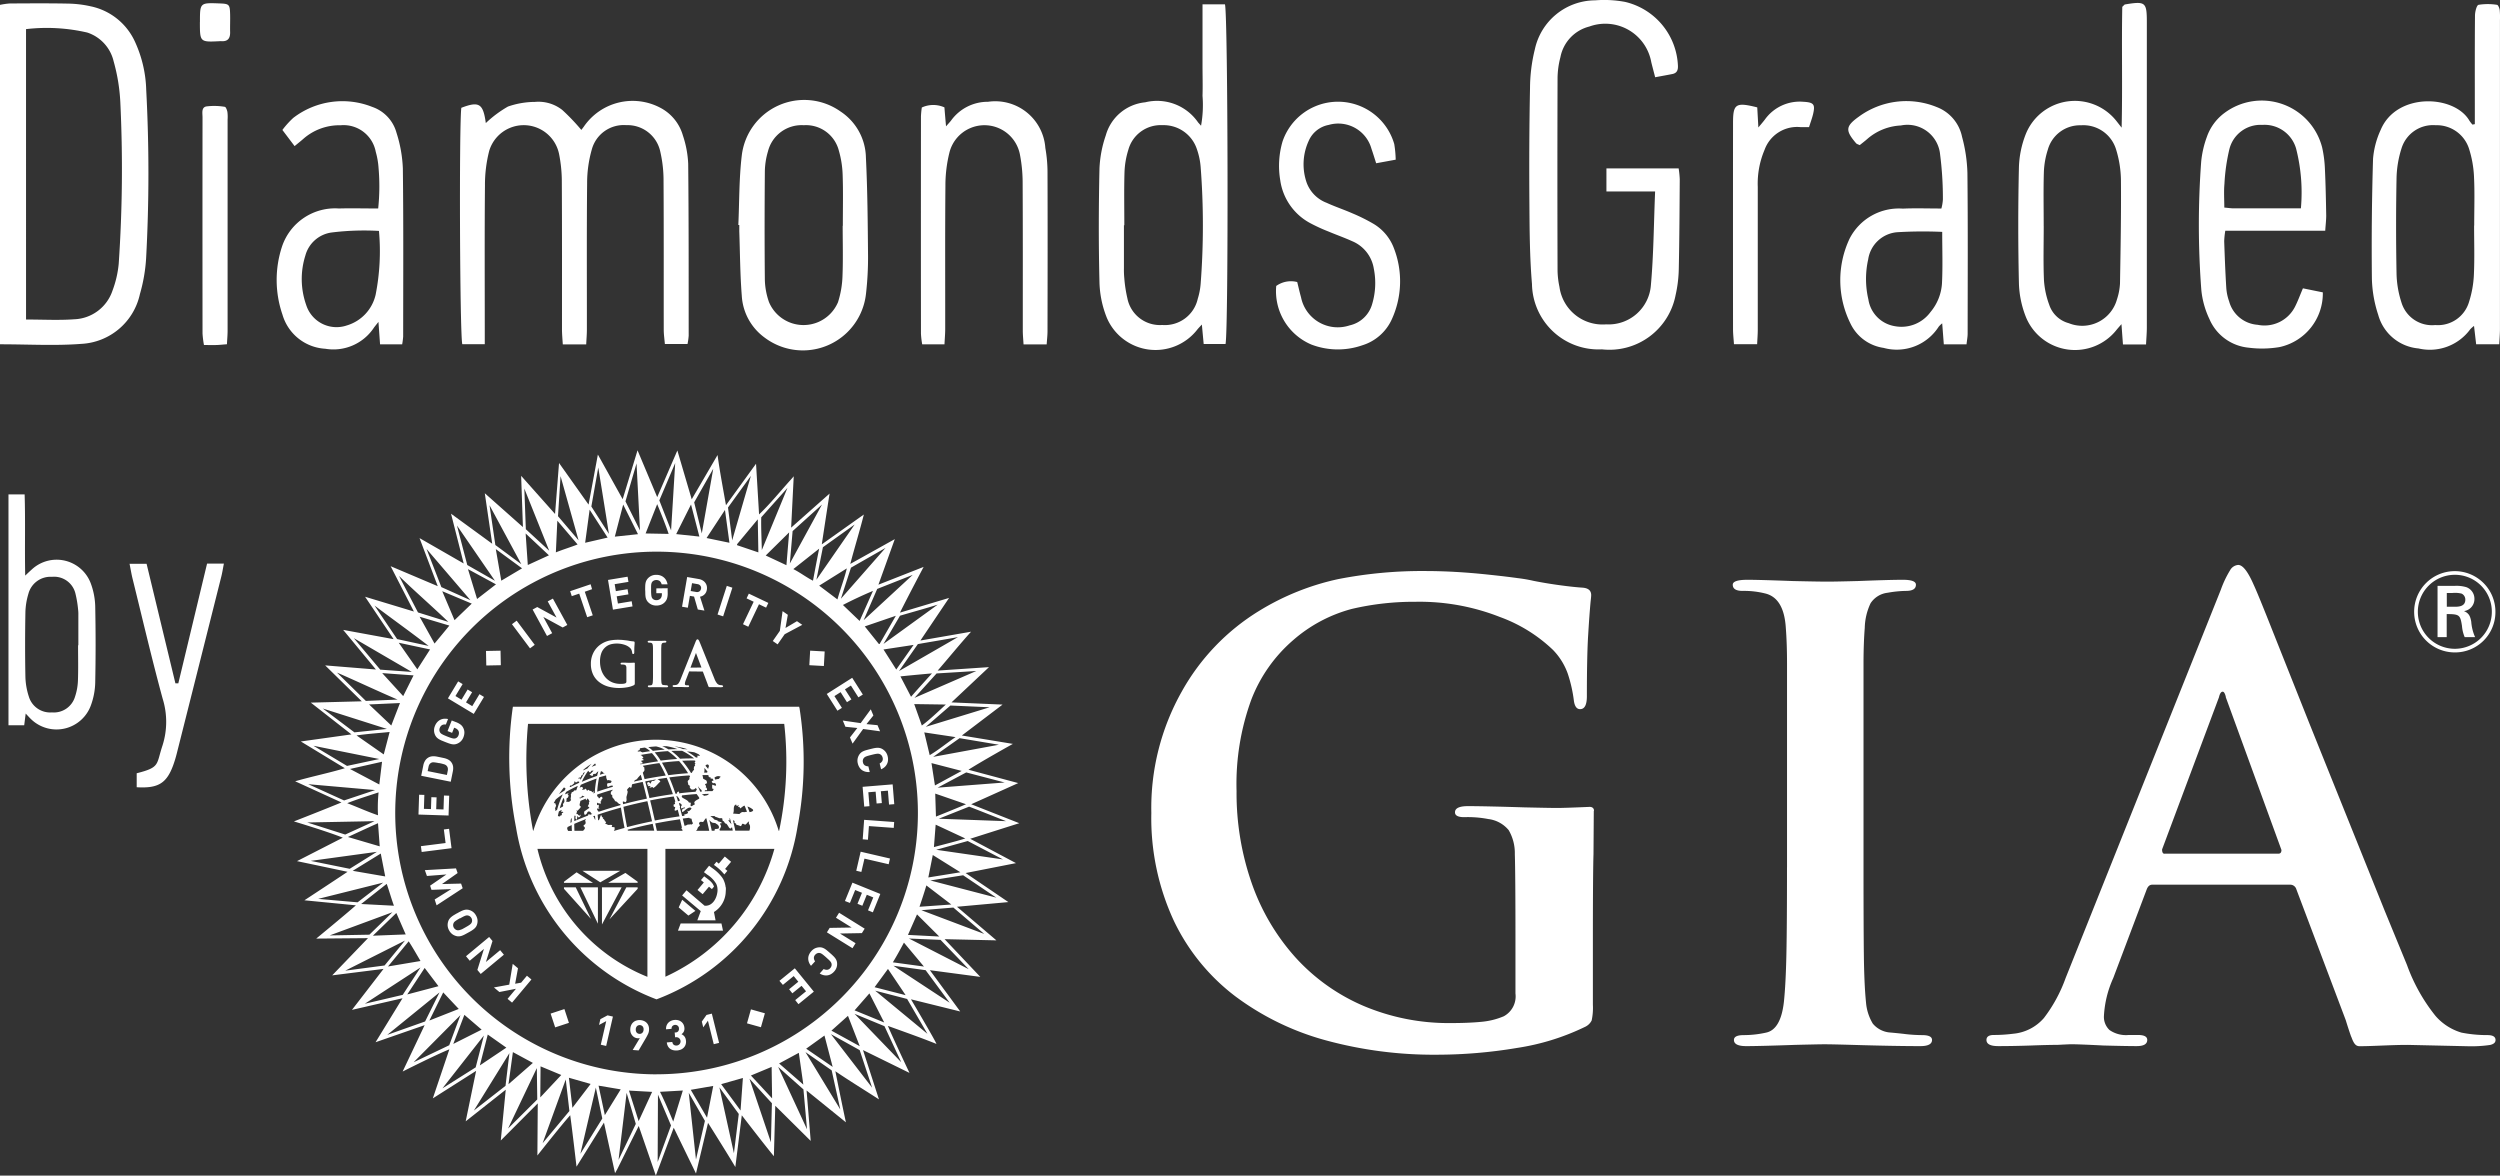 <svg id="Group_279" data-name="Group 279" xmlns="http://www.w3.org/2000/svg" xmlns:xlink="http://www.w3.org/1999/xlink" width="154.831" height="72.808" viewBox="0 0 154.831 72.808">
  <rect x="0" y="0" width="154.831" height="72.808" fill="#333333" stroke="none"/>
  <defs>
    <clipPath id="clip-path">
      <rect id="Rectangle_932" data-name="Rectangle 932" width="154.831" height="72.808" fill="none"/>
    </clipPath>
  </defs>
  <g id="Group_278" data-name="Group 278" clip-path="url(#clip-path)">
    <path id="Path_2644" data-name="Path 2644" d="M459.492,110.437h.467c.234,0,.679,0,.679-.437a.408.408,0,0,0-.226-.376,1.646,1.646,0,0,0-.559-.041h-.362Zm.46-1.292a2.161,2.161,0,0,1,.743.077.761.761,0,0,1,.507.734.747.747,0,0,1-.648.749c.3.127.394.312.452.665a2.819,2.819,0,0,0,.239.949H460.6a2.189,2.189,0,0,1-.169-.695c-.105-.671-.148-.734-.946-.734v1.428h-.567v-3.174Zm.028-.687a2.291,2.291,0,1,0,2.3,2.3,2.284,2.284,0,0,0-2.3-2.3m0,4.807a2.517,2.517,0,1,1,2.523-2.509,2.5,2.5,0,0,1-2.523,2.509" transform="translate(-307.955 -72.859)" fill="#fff"/>
    <path id="Path_2645" data-name="Path 2645" d="M387.452,124.925H394.5c.128,0,.192-.076.192-.23l-3.448-9.461V115.2c-.05-.2-.114-.308-.191-.308-.1,0-.179.117-.231.346l-3.523,9.423c0,.179.051.269.153.269m11.558,11.328c-.158-.437-.336-1.024-.336-1.024l-3.065-8.121a.391.391,0,0,0-.382-.268h-8.541c-.153,0-.268.1-.344.305l-2.068,5.479a6.506,6.506,0,0,0-.576,2.337,1.118,1.118,0,0,0,.345.88,1.784,1.784,0,0,0,1.188.307h.574q.576,0,.575.306c0,.255-.218.383-.651.383-.485,0-1.174-.014-2.068-.038q-1.495-.077-1.993-.077c-.074,0-.357.012-.842.038q-.574,0-1.628.039c-.7.024-1.385.038-2.05.038-.485,0-.726-.128-.726-.383,0-.2.152-.306.457-.306a9.487,9.487,0,0,0,1.189-.076,2.85,2.85,0,0,0,1.915-.978,9.16,9.16,0,0,0,1.341-2.47l9.615-24.055a6.365,6.365,0,0,1,.574-1.207.631.631,0,0,1,.5-.325q.423,0,.958,1.226.268.574,1.148,2.8l2.3,5.784,3.659,9.1,1.016,2.527,1.378,3.353a10.948,10.948,0,0,0,1.762,3.141,3.4,3.4,0,0,0,1.609,1.034,8.242,8.242,0,0,0,1.608.153q.5,0,.5.306c0,.154-.114.255-.345.306a8.048,8.048,0,0,1-1.417.077l-3.656-.082c-1.086,0-2.175.081-3,.081-.233,0-.359-.145-.515-.583" transform="translate(-253.396 -72.054)" fill="#fff"/>
    <path id="Path_2646" data-name="Path 2646" d="M245.558,123.071c0,.094-.018,2.689-.018,2.689-.026.765-.038,2.834-.038,5.125v4.2a3.717,3.717,0,0,1-.076.975.861.861,0,0,1-.42.4,14.639,14.639,0,0,1-4.2,1.3,30.122,30.122,0,0,1-5,.42,25.392,25.392,0,0,1-6.8-.879,16.68,16.68,0,0,1-5.615-2.713,12.746,12.746,0,0,1-3.84-4.7,15.112,15.112,0,0,1-1.395-6.686,14.685,14.685,0,0,1,1.891-7.526,13.641,13.641,0,0,1,4.756-4.966,15.666,15.666,0,0,1,4.93-1.986,26.968,26.968,0,0,1,5.348-.5q.955,0,1.949.057t2.063.173c.712.075,1.3.146,1.757.21a9.562,9.562,0,0,1,.993.172q.765.152,1.605.266c.561.076,1.031.128,1.414.152q.535.04.535.46c0,.076-.013.216-.038.42q-.077.841-.153,2.12t-.076,3.725c0,.535-.139.8-.421.8-.2,0-.33-.166-.381-.5a8.628,8.628,0,0,0-.382-1.7,4.05,4.05,0,0,0-.917-1.471,9.406,9.406,0,0,0-3.3-2.043,13.585,13.585,0,0,0-5.214-.936,16.87,16.87,0,0,0-3.935.44,9.045,9.045,0,0,0-3.63,1.927,9.243,9.243,0,0,0-2.6,3.688,15.245,15.245,0,0,0-.916,5.673,16.925,16.925,0,0,0,.936,5.692,13.543,13.543,0,0,0,2.694,4.585,12.111,12.111,0,0,0,4.221,3.017,13.53,13.53,0,0,0,5.442,1.069q1.072,0,1.854-.076a4.575,4.575,0,0,0,1.4-.344,1.4,1.4,0,0,0,.726-1.414V130.81c0-2.241-.013-4.284-.039-5.05a2.824,2.824,0,0,0-.381-1.489,1.943,1.943,0,0,0-1.263-.687,6.724,6.724,0,0,0-1.49-.116q-.573,0-.572-.3,0-.382.8-.383,1.031,0,3.476.076,1.682.039,2.063.037c.287,0,.965-.022,2-.067.223,0,.273.148.271.242" transform="translate(-146.851 -72.859)" fill="#fff"/>
    <path id="Path_2647" data-name="Path 2647" d="M331.711,127.671V115.064q0-1.259-.075-2.216-.116-1.87-1.3-2.138a5.369,5.369,0,0,0-1.375-.153q-.611,0-.611-.382,0-.307.917-.306.726,0,2.788.077,1.6.037,2.178.037.458,0,1.872-.037,1.986-.078,2.789-.077t.8.306q0,.381-.61.382a7.09,7.09,0,0,0-1.147.115,1.46,1.46,0,0,0-1.051.649,3.741,3.741,0,0,0-.361,1.527q-.076.957-.077,2.216v12.607q0,3.554.021,5.407t.133,2.959a3.013,3.013,0,0,0,.42,1.318,1.539,1.539,0,0,0,1.109.554c.28.026.6.056.955.1a9.355,9.355,0,0,0,.993.059c.408,0,.612.1.612.3q0,.382-.727.382-1.6,0-4.2-.077-1.224-.036-1.759-.037-.3,0-1.8.037-2.215.077-3.018.077c-.509,0-.764-.127-.764-.382,0-.2.2-.3.612-.3a6.369,6.369,0,0,0,1.376-.154q.915-.191,1.107-1.911c.077-.736.128-1.725.154-2.959s.037-3.024.037-5.368" transform="translate(-221.036 -73.961)" fill="#fff"/>
    <path id="Path_2648" data-name="Path 2648" d="M85.735,108.909h-.023a7.939,7.939,0,0,0-15.2,0H70.5c0-.011,0-.021-.008-.032a23.65,23.65,0,0,1-.307-6.594H86.052a20.872,20.872,0,0,1-.317,6.626m-7.042,9.034v-7.92h6.75a12.333,12.333,0,0,1-6.75,7.92m-1.114.007a11.379,11.379,0,0,1-6.812-7.926h6.812Zm-4.97-9.178a.988.988,0,0,1,.024-.1c.083-.041.169-.08.257-.121,0,.119.006.24.012.361H72.67a.493.493,0,0,1-.06-.138m-.273-2.125a5.876,5.876,0,0,0-.354.962l-.118.074a.175.175,0,0,0,0-.137c-.02-.029.063-.2.063-.2a.234.234,0,0,1-.037-.113.029.029,0,0,0-.018-.026c-.026-.009-.042-.035-.061-.011-.006.007-.018,0-.032-.01.034-.065.074-.137.119-.219a3.508,3.508,0,0,1,.436-.322m.007.757c-.067.035-.131.071-.193.107a5.806,5.806,0,0,1,.23-.645.338.338,0,0,1,.057.233c-.013.063-.068.1-.085.157s.037.064-.008.148m-.065.494c0,.028-.016.056-.06.056s-.035.04-.052.053a.125.125,0,0,1-.116-.016.142.142,0,0,1-.016-.012c.019-.093.04-.184.063-.273.053-.032.11-.064.167-.1a.289.289,0,0,1-.021.1.046.046,0,0,0,0,.018.036.036,0,0,0,.016.014.068.068,0,0,0,.055-.018s.008,0,.011,0a.325.325,0,0,1,.046.064c0,.012-.044.009-.06.009a.031.031,0,0,0-.031.019.279.279,0,0,0,0,.076m.175-1.481c-.185.116-.269.169-.355.232.1-.146.2-.288.314-.425a.915.915,0,0,0,.1.08l-.063.112m.371,1.848a.262.262,0,0,1,.072-.143c0,.086-.006.172-.007.26l-.086.039a.381.381,0,0,0,.021-.156m.444-2.125c-.032.085-.062.174-.091.263a.19.19,0,0,1-.117.007c-.012,0-.02.06-.108.1a.5.5,0,0,1-.051.018.147.147,0,0,0-.029.074c0,.024-.053.068-.029.112s-.02.155-.006.179-.052.048,0,.076-.031.093-.031.1a.209.209,0,0,1-.108.055.618.618,0,0,1-.151-.019c-.026-.009.05-.072.029-.1s-.015-.017,0-.044c.031-.056-.038-.062.033-.074s.105-.182.08-.182-.076,0-.015-.063-.034-.04-.048-.035a1.037,1.037,0,0,0-.157.057c.025-.052.05-.1.076-.154.213-.126.456-.252.724-.377m.024-.28a.1.1,0,0,0,.078.032c-.01.022-.02.043-.03.065l-.1.046-.182.087s-.164.08-.241.122l-.051,0s.024-.1.052-.1.024.012.069,0,.059-.052.092-.079.069-.029.07-.077.01-.088.021-.091.02,0,.044.028,0,.052.084.02.075-.08.092-.051m.573-.8c-.089.04-.174.08-.257.121a.185.185,0,0,1,.017-.047c.045-.039.09-.076.137-.114l0,0,0,0,.011-.009.006,0a3.8,3.8,0,0,1,.314-.222l.033-.02a3.1,3.1,0,0,0-.269.3m.6.454-.056.019-.149.054c-.27.1-.511.2-.735.292a3.831,3.831,0,0,1,.4-.685c.035.032.043.1.109.095s.041-.073.08-.092c.007,0,.053-.006.1-.014s.03.02-.015.064-.128.147-.157.146c-.132-.007.219.257.185.008a.227.227,0,0,1,.124-.008c.051,0,.138-.158.2-.158-.029.089-.055.182-.078.279m.092,2.222c-.02-.048-.056-.1-.087-.1,0-.036,0-.071,0-.107.048,0,.085.016.129,0,.028-.012-.058-.072-.059-.063a.114.114,0,0,1,.027-.043.1.1,0,0,0,.009-.033c0-.041-.016-.128-.06-.074-.008.011-.028.007-.053-.007,0-.049,0-.1,0-.144a.269.269,0,0,0,.138.055.145.145,0,0,1,.066.008c.106-.016-.012-.089,0-.115s.04-.009.046-.026c.012-.036,0-.1.063-.143s-.009-.158-.057-.141a.164.164,0,0,0-.087.076c-.016.032-.076.019-.074,0s-.03-.1-.078-.094c0,0-.008,0-.012.008,0-.042,0-.085.006-.127.45-.15.664-.216.955-.3a.135.135,0,0,0,0,.036.208.208,0,0,0-.108.243c.011.038.054.024.076.059s0,.107.015.128c.027.037.08.1.084.1.048.054.078.153.123.16a.126.126,0,0,1,.081.035c.011.018.076.071.087.084.045.053.079.052.115.03,0,.028.007.054.011.082-.657.186-.845.245-1.349.411m1.6,1q-.307.083-.608.174h-.055a.306.306,0,0,0,.043-.059.263.263,0,0,0,.008-.073c0-.048,0-.106-.053-.09a.481.481,0,0,1-.122-.014.023.023,0,0,1,0-.029c.013-.027.033-.069.012-.081-.059-.034-.177,0-.242-.013,0,0-.13-.063-.179-.092-.012-.008,0-.02.009-.024s.039-.024.046-.026-.022-.062-.041-.076-.031,0-.038-.019.007-.02-.009-.043l-.044-.064c-.038-.074-.038.011-.073-.025,0,0,.075-.1-.032-.105-.028,0-.034-.145-.079-.131s-.094.375-.176.309c-.012-.114-.022-.227-.032-.337.671-.223.86-.277,1.442-.442.063.406.138.829.224,1.26m1.006-3.29q.04.151.083.313c-.17.035-.34.072-.511.11.012-.017.023-.034.032-.049.049-.078.123-.059.17-.122a1.83,1.83,0,0,1,.225-.253m.585-1.462c-.162.023-.326.049-.491.077-.013-.036-.062-.011-.073-.04a.071.071,0,0,0-.048-.023c-.045,0-.108.013-.14.007s-.023-.02-.016-.039c.016-.037.112,0,.124-.1,0-.018.007-.04.011-.061.1-.016.2-.032.3-.045a1.21,1.21,0,0,1,.331.229m.9-.1c-.234.017-.479.043-.732.076a1.906,1.906,0,0,0-.286-.232c.167-.019.33-.034.485-.043a2.02,2.02,0,0,1,.533.2m.779-.032h0c-.185,0-.316.006-.546.016a2.4,2.4,0,0,0-.394-.2h.046l.212,0h0a3.336,3.336,0,0,1,.682.18m.342,0c-.142-.065-.37-.122-.514-.174.122.022.252.044.436.08a2.934,2.934,0,0,1,.372.109s-.194-.011-.294-.015m1.04.426c-.011.008-.111-.035-.14-.011,0,.014.014.017.022.027a.012.012,0,0,1,0,.012.24.24,0,0,0-.028.013.011.011,0,0,0,0,.017.16.16,0,0,1,.023.028c-.039.032-.043-.023-.088.024a4.193,4.193,0,0,0-.575-.391c.164.012.317.031.455.054.093.039.187.082.279.127.039.041.078.086.058.1m.122,2.211-.089,0q-.069-.162-.142-.318c0-.008,0,0,.012,0a1.136,1.136,0,0,0,.189.2.114.114,0,0,1,.029.111m-4.571,2.422c0-.02-.009-.04-.013-.06.51-.135,1.032-.257,1.553-.363.031.139.061.28.094.424Zm1.5-.579c-.52.105-1.041.227-1.549.362-.088-.447-.164-.871-.225-1.26.492-.131.991-.248,1.484-.348.093.389.19.807.289,1.245m.226-2.579v0c.006.016-.129.089-.15.081-.122-.04-.132.135-.184.164-.016.009-.042-.089-.088-.089,0,0-.067-.015-.087.026a.217.217,0,0,0-.02.08c0,.026.008.05.025.051a.09.09,0,0,0,.056-.01c.043-.027-.054.084-.045.09.031.02.135-.007.182.02-.021.028-.066.045-.074.079s.222-.068.211-.016c-.021.1.143-.039.151-.045.1-.086.2-.214.3-.3.038-.031-.076-.118-.169-.158.167-.027.333-.052.575-.087.132.31.26.65.382,1.013-.475.065-.962.146-1.451.243-.088-.362-.176-.709-.261-1.034.288-.054.478-.089.651-.118m-.708-.652c-.009-.012.023-.072,0-.087a.349.349,0,0,1-.089-.108c.343-.066.685-.122,1.021-.168a7.8,7.8,0,0,1,.391.772c-.437.06-.876.135-1.308.22-.036-.137-.073-.27-.109-.4.065-.072.137-.15.091-.229m2.034-.617c-.333.024-.675.058-1.018.1a3.938,3.938,0,0,0-.371-.509c.362-.044.478-.054.815-.078a3.341,3.341,0,0,1,.575.484m.182-.012a3.8,3.8,0,0,0-.544-.484c.234-.011.46-.012.671-.007a4.058,4.058,0,0,1,.743.471c-.275,0-.567,0-.87.02m-.73,1.016a7.988,7.988,0,0,0-.393-.772c.374-.048.731-.082,1.061-.1a5.632,5.632,0,0,1,.557.752c-.546.041-.715.061-1.224.122m1.691,1.026c-.447.033-.656.055-1.035.1a.082.082,0,0,0-.01-.109c-.018-.018-.112.044-.11.078a.347.347,0,0,1,0,.045l-.092.01c-.121-.362-.25-.7-.383-1.013.427-.056.846-.1,1.247-.122.014.023.028.047.041.07-.084.1-.023.089-.04.156-.008.034-.1.077-.109.147,0,.034.039.164.037.2a.012.012,0,0,0,.009.012,1.069,1.069,0,0,1,.116.082c-.013.011-.028.021-.041.031a.025.025,0,0,0,0,.02.5.5,0,0,0,.077.12.153.153,0,0,0,.091.041.053.053,0,0,0,.026-.008.054.054,0,0,1,.03,0,.086.086,0,0,0,.066-.018.6.6,0,0,0,.1-.084l.058.131a.133.133,0,0,0-.074.108m-.11.814c-.036.012-.17.133-.2.058-.024-.055.027-.129,0-.182a.079.079,0,0,0-.091-.012c-.01,0-.021-.01-.028-.026-.05-.126-.33-.225-.409-.3-.038-.035-.019-.079-.007-.122.361-.041.557-.059.906-.085.03.049.067.095.091.128.105.146.1.143-.043.218-.054.028-.2.112-.193.188s.073.1-.018.131m-.3.8a.056.056,0,0,0,.025.034c.034.023.118.009.125.049a1.021,1.021,0,0,0,.051.2c.014.031.043.044.031.065a.261.261,0,0,1-.091.078c-.013,0-.039-.026-.092-.011s-.153,0-.177.03a.443.443,0,0,1-.161.057c-.032-.141-.072-.3-.108-.448.134-.018.266-.034.4-.049m-.791-1.34c.012,0,.045-.009.056-.01a.134.134,0,0,0,.022.073.176.176,0,0,0,.053.032.051.051,0,0,1,.019.032c.009.032.042.085.052.117s.008.034,0,.038a.334.334,0,0,1-.106.031q-.049-.16-.1-.313m-.087.472a.072.072,0,0,1-.059.038.054.054,0,0,0-.024.014.2.2,0,0,0,.011.12c.013.043.064.008.076.028.036.06-.095.221.019.227a.32.32,0,0,0,.144-.063c.037.137.075.276.111.417-.509.071-1.022.157-1.527.257-.111-.493-.2-.89-.291-1.244.483-.1.976-.179,1.462-.246.034.1.067.21.1.318a.076.076,0,0,0-.039.026c-.008.013.037.064.015.107m.294.116c-.013-.015-.074-.2.013-.159l.091.081a.062.062,0,0,1-.007.1c-.019.014-.04.214.053.138a.488.488,0,0,1,.192-.048c-.012,0-.017.031-.044.057s-.084,0-.108.032c-.052.06-.058.167-.032.186.075.05.376-.391.563-.233.017.014,0,.035-.015.055s-.009.035-.041.055-.076.079-.111.087c-.017,0-.038-.032-.048-.034-.056-.015.006.1.008.108.02.063-.147.106-.222.125a.028.028,0,0,0-.018.026.161.161,0,0,0,.038.049l-.163.021c-.046-.182-.093-.358-.143-.53a.1.1,0,0,0-.006-.115m.968-2.61c.007,0,.008.015,0,.017l-.031.012s-.016,0,0,.027c.053.12-.029.045-.057.2s.075.07-.057.2a.4.4,0,0,0-.067.124l-.061,0a5.872,5.872,0,0,0-.544-.75c.376-.017.513-.018.782-.015l.017.009c.053.057-.015.076-.028.116a.385.385,0,0,0,.048.053M77.2,104.6c.01.011.024-.06.023-.055s.2.017.084-.077c-.009-.008-.051,0-.055-.029s.071-.024.076-.049-.06-.091-.072-.116a.344.344,0,0,0-.109-.064c.242-.044.48-.083.712-.115a3.544,3.544,0,0,1,.38.51c-.351.049-.711.109-1.07.18l-.03-.008H77.13c0-.009,0-.015-.008-.024l.015,0c.027,0,.134-.011.151-.037s-.054-.07-.092-.113m-3.514,2.19c-.1.038-.191.075-.283.115-.021-.042-.037-.081.025-.064.1.029.062-.115.127-.108.031,0,.1.048.121.045,0,0,0,0,.01.012m.63-.234-.083.03c0-.057.071-.1,0-.12a.019.019,0,0,0-.016.013c-.007.017-.018.044-.032.039s-.043-.051-.079-.071-.086-.016-.108-.026-.027-.056-.059-.056c-.017,0-.08.059-.092.053-.038-.024-.036-.086-.087-.119-.036-.023-.072.078-.131.055-.008-.007-.086.01-.093-.008s.063-.056.059-.068c-.017-.047-.039-.1-.076-.093a.23.23,0,0,0-.134.06c.021-.057.043-.119.07-.19.257-.114.54-.227.843-.339l.139-.05a6.166,6.166,0,0,0-.116.889m-.039,1.53c0-.021-.032-.047-.071-.071l.125-.046c.007.08.013.163.022.245l-.012,0c-.023-.011-.068-.139-.065-.124m-1.146.071a.17.17,0,0,0,.022.017c.009.009.011.036.027.036.054,0,.053-.242.068-.228a.191.191,0,0,1,.044.076c0,.025.116,0,.132-.072,0-.02.031-.049.01-.075s-.015.008-.063.053c-.012.011-.04-.031-.068-.046s-.034-.046-.052-.055-.037.01-.052,0a.074.074,0,0,1,.007-.1.174.174,0,0,0,.012-.025.061.061,0,0,0,0-.031c-.012-.027-.044-.054-.037-.068s.051.044.081.008.247-.229.181-.259c-.131-.058-.015-.232-.018-.34.13-.055.236-.1.341-.139,0,.044,0,.091.013.1s.1-.116.09-.12a.421.421,0,0,1,.117.19c.013.043-.033.043-.034.073,0-.009.018.025.011.064a.492.492,0,0,1-.064.132c-.027.046.01.048.04.067s.028.039.044.062c0,0,0,.007,0,.009-.056.025-.272.189-.294.2-.044.025-.047.265.054.218a.254.254,0,0,0,.12-.156.05.05,0,0,1,.014-.014c.022-.01.046-.034.073-.036s.057.023.086.029.036.057.053.08a.146.146,0,0,0,.085.047l-.107.039c-.016,0-.032.011-.047.017-.029-.01-.013-.048-.077-.038-.026,0-.026.056-.042.082-.036.014-.643.254-.852.346,0-.112,0-.223.01-.332l.008,0c.049-.025.072.023.06.076a.141.141,0,0,0,.007.106m-.085.32c.21-.093.5-.209.726-.3.006.023-.056.071-.05.093a.67.67,0,0,1,.029.143c-.006.137-.211.142-.1.236s.026.163-.06.257h-.534c-.008-.144-.012-.288-.013-.43m5.118.43c-.024-.108-.048-.215-.071-.32l-.03-.136c.731-.139.927-.168,1.531-.257.039.161.078.33.12.514l-.014.017c-.032.035,0,.074.044.113a.064.064,0,0,1,0,.011c0,.019.009.038.012.057Zm2.872-.557c.071-.066.106-.2.189-.223.048.183.093.37.134.561q.025.109.046.218H80.6a.082.082,0,0,1,.03-.046c.052-.041.04-.1.08-.16s.116-.094.116-.128-.047-.077-.049-.123.039-.069.062-.084c.063-.04.16.019.2-.015m.361-1.731a.477.477,0,0,0-.046.04c-.087.087-.212.053-.287.095-.008,0-.012,0-.009-.008.038-.1-.1-.071-.1-.1a.027.027,0,0,1,0-.011c.146-.008.292-.013.434-.016m.719-1.042a.153.153,0,0,0-.082.086c-.019.065-.175.018-.208.079a.056.056,0,0,1-.013.011c-.026-.042-.054-.083-.082-.125a.3.3,0,0,1,.052-.045.33.33,0,0,1,.317-.036c.011.007.023.024.016.028m-.6,3.085c-.03-.143-.064-.284-.1-.422.074.079.137.167.252.178a.918.918,0,0,1,.109.014c.039.008.074.053.115.069a.3.3,0,0,1,.114.13c.008.016.02.115-.022.138a.4.4,0,0,1-.17.026.077.077,0,0,0-.072.081.092.092,0,0,1,0,.03h-.174c-.016-.082-.033-.164-.052-.245m2.393-.908c-.041-.117-.084-.233-.131-.347a.975.975,0,0,1,.332.18c.079.09-.069.153-.2.167m-.838-.423c.026.018.065.013.1.033.014.007.051-.066.064-.056s-.036.1-.028.127c0,.014.044-.008.072,0s.028.1.055.084c.053-.026.168-.133.228-.156a.153.153,0,0,1,.039-.01q.079.188.149.384c-.054-.008-.149.028-.2.017-.135-.029-.2.058-.273.119-.123-.011-.25-.02-.382-.026a.209.209,0,0,1,.01-.046c.052-.133,0-.285.058-.427.014-.035.084-.1.136-.091.022,0-.053.029-.032.043m-.1,1.308c-.026-.122-.056-.245-.087-.367.037,0,.078,0,.1.054.014.033-.021.077,0,.093l.086.05c.03.016,0,.059.032.074a1.336,1.336,0,0,1,.211.064c.1.072.12-.1.143-.116.067-.038.116.04.192.04.048,0,.116-.114.178-.163a.071.071,0,0,1,.057-.023c.016,0-.024.056-.016.1s.062.1.072.167a.575.575,0,0,1-.029.27.133.133,0,0,0-.007.024H83.02c-.016-.09-.035-.18-.055-.268m-.358.042c.076.1.119.127.168.049.009-.014.029-.02.047-.028.014.068.028.136.041.2h-.8a.18.18,0,0,1-.015-.09c.006-.012.029-.017.033-.033a.709.709,0,0,0,.059-.139c.006-.042-.073-.144-.068-.182,0-.013.038.011.08,0,.017-.006.023-.057.024-.057-.036-.025-.147-.045-.232-.079-.021-.009-.009-.041-.032-.048-.09-.032-.178-.038-.208-.073a.43.43,0,0,0-.168-.143.1.1,0,0,1-.047-.048l.246-.01c.014.023.029.041.045.046.1.029.162.059.264.093a1.149,1.149,0,0,1,.161,0c.024.028.015.162.058.17.072.018.08.083.121.136.02.026.062.015.1.048a1.315,1.315,0,0,1,.125.184m.076-.552c.036.128.068.258.1.389-.036-.045-.077-.093-.1-.12a.439.439,0,0,1-.092-.135c-.014-.036.061.031.076.007s-.024-.129.021-.141m-1.325-2.656c0,.027-.029.045,0,.074a.326.326,0,0,0,.082.07.151.151,0,0,0,.03,0c.057,0,.008.048.021.075,0,0,.01.006.019,0a.542.542,0,0,1,.087-.008c.026.038.052.076.076.116-.07.022-.134.05-.111.093.076.148.174.034.216.092-.015-.02.059.072.043.12s-.1,0-.164-.017c-.028-.009-.016-.038-.048-.019s-.029.06-.028.115c0,.235.079.083.087.161,0,.037-.045.085-.062.117q-.238,0-.484.012c0-.043.013-.078.091-.066s.049-.071.037-.11l-.01-.033c-.016-.03-.083-.021-.046-.065s-.04-.118-.053-.152.155-.068.128-.089,0-.108-.056-.16c-.018-.016-.192-.1-.193-.114s-.029-.23-.047-.209l.007-.008.379,0m-.2-.57c.058-.076.142-.124.2-.046s-.026.148-.022.23c0,.006,0,.012,0,.01-.057-.067-.113-.132-.172-.2m-.063.177a.186.186,0,0,1,0-.04c.066.073.13.149.193.226a.106.106,0,0,0-.022.052.022.022,0,0,0,0,.01h-.192a.508.508,0,0,0,.018-.248m-4.819,1.735c.008-.062.111-.322.046-.373s.108-.194.152-.229c.019.014,0,.038.055.046s.05-.029.062-.056c0-.006,0-.021.008-.024s0-.018,0-.032a.306.306,0,0,1,.026-.1s0,0,0,0c.22-.051.437-.1.653-.143.08.311.167.658.258,1.035-.7.148-.873.192-1.473.345-.008-.051-.014-.1-.022-.152a.332.332,0,0,1,.041-.013c.084-.015.1.12.18-.023.034-.061,0-.189.008-.275m-1.644-1.361c.02-.075.04-.146.062-.216a.157.157,0,0,1,.092.031c.018.026.086.1.12.078.006,0,.012,0,.021.01l-.295.1m.369.024,0,.006c.029.027.013.087.028.164.007.036.033.077.036.1s.042.056.051.054l.038-.016c.049-.02.06.021.111.016a.165.165,0,0,1,.064.023c.032.017.022.069,0,.092s-.036.044-.052.047c-.116.021-.23-.047-.194.17.016.084.058.077.111.046a.325.325,0,0,1,.232-.051c.007,0,.007.031,0,.07-.374.107-.558.166-.961.3a6.175,6.175,0,0,1,.121-.891L75,105.48m-.6-.642c-.1.038-.181.071-.275.11a3.024,3.024,0,0,1,.232-.23l-.016.038c.011.028.047.055.058.081m-.934.675c0-.031.057-.032.092-.059.019-.014.01-.046.024-.068a.178.178,0,0,0,.023-.062l.113-.056a3.856,3.856,0,0,0-.283.5c0-.04,0-.091-.028-.1s-.064,0-.1,0c-.018,0-.014-.028.023-.044a.853.853,0,0,1,.12-.029c.019-.008.026-.031.017-.079M86.993,101.3l-.015-.08H69.249l-.014.082a22.346,22.346,0,0,0,.207,7.393,13.744,13.744,0,0,0,8.666,10.636l.037.013.035-.014a13.781,13.781,0,0,0,8.7-10.7,21.522,21.522,0,0,0,.118-7.333M73.9,107.358h0m7.025-8.565-.678.008.339-.912Zm1.264,1.094a.77.77,0,0,1-.152-.014.308.308,0,0,1-.145-.094,1.051,1.051,0,0,1-.165-.3l-.815-2.024c-.057-.144-.095-.235-.112-.273-.04-.093-.076-.135-.116-.135a.085.085,0,0,0-.069.042.614.614,0,0,0-.059.124l-.937,2.345a.86.86,0,0,1-.127.233.245.245,0,0,1-.169.086.923.923,0,0,1-.114.008c-.064,0-.07.042-.07.055s.013.061.1.061l.2,0,.166,0,.073,0c.033,0,.1,0,.194.008l.2,0c.077,0,.089-.039.089-.061s-.01-.055-.081-.055h-.056a.151.151,0,0,1-.1-.024A.087.087,0,0,1,79.9,99.8a.638.638,0,0,1,.054-.219l.212-.547.846.01.3.79s.018.058.034.1.03.073.075.073l.127,0c.053,0,.109,0,.164,0l.357.008a.77.77,0,0,0,.143-.008c.048-.01.054-.041.054-.054s-.006-.055-.073-.055m-3.329.058c0,.029-.016.062-.1.062-.105,0-.242,0-.411-.008l-.171,0-.175,0c-.144,0-.243.008-.3.008-.082,0-.1-.033-.1-.062s.011-.055.085-.055a.579.579,0,0,0,.128-.014c.049-.009.077-.066.09-.165.007-.071.011-.167.014-.287s0-.3,0-.524V97.667c0-.081,0-.153-.008-.215-.007-.111-.042-.171-.108-.186a.5.5,0,0,0-.128-.014c-.076,0-.085-.043-.085-.062,0-.055.084-.055.115-.055.048,0,.139,0,.274.007.1,0,.174,0,.212,0l.182,0c.13,0,.221-.007.274-.007.026,0,.1,0,.1.055,0,.019-.009.062-.085.062a.765.765,0,0,0-.108.01.125.125,0,0,0-.085.052.345.345,0,0,0-.032.139c0,.062-.008.134-.008.215V98.9c0,.232,0,.408,0,.528s.006.215.013.287a.263.263,0,0,0,.036.118.126.126,0,0,0,.091.044l.093.009a.9.9,0,0,0,.094.006c.074,0,.085.035.085.055m-2.048-1.388v.264c0,.075,0,.277,0,.5v.41a.336.336,0,0,1-.009.105.111.111,0,0,1-.052.052,1.451,1.451,0,0,1-.419.129,2.944,2.944,0,0,1-.494.042,2.551,2.551,0,0,1-.672-.087A1.662,1.662,0,0,1,74.6,99.7a1.286,1.286,0,0,1-.383-.469,1.5,1.5,0,0,1-.139-.665,1.468,1.468,0,0,1,.188-.748,1.378,1.378,0,0,1,.474-.494,1.581,1.581,0,0,1,.489-.2,2.811,2.811,0,0,1,.72-.043c.064,0,.132.01.2.017s.127.014.172.02.079.012.1.017c.049.01.1.019.155.026s.1.012.136.015c.069,0,.075.05.075.069a.338.338,0,0,1,0,.044c0,.054-.009.124-.014.206s-.008.2-.008.362c0,.086-.037.1-.066.1s-.053-.011-.062-.069a.812.812,0,0,0-.037-.161.348.348,0,0,0-.084-.135.883.883,0,0,0-.315-.194,1.536,1.536,0,0,0-.878-.047.858.858,0,0,0-.345.183.893.893,0,0,0-.247.351,1.488,1.488,0,0,0-.087.545,1.649,1.649,0,0,0,.09.548,1.3,1.3,0,0,0,.257.439,1.164,1.164,0,0,0,.4.289,1.3,1.3,0,0,0,.523.1c.067,0,.127,0,.178-.008a.413.413,0,0,0,.128-.032.113.113,0,0,0,.057-.115v-.351c0-.218,0-.418,0-.493a.251.251,0,0,0-.033-.132.17.17,0,0,0-.107-.057.677.677,0,0,0-.141-.01c-.074,0-.08-.038-.08-.055s.017-.062.1-.062c.067,0,.181,0,.34.008l.2,0c.028,0,.093,0,.194-.007a.047.047,0,0,1,.052.048M72.718,120.8l-.852.28-.282-.853.854-.281ZM68.5,98.65l-.9.018-.018-.9.9-.018Zm15.246,22.179.244-.865.864.243-.245.864Zm3.861-22.18.05-.9.9.05-.05.9Zm-5.589,23.391-.331.081-.361-1.455-.289.412-.089-.356.29-.412.33-.082Zm-2.05-.137a.6.6,0,0,1-.026.248.491.491,0,0,1-.114.185.532.532,0,0,1-.179.12.788.788,0,0,1-.224.053.8.8,0,0,1-.224-.012.531.531,0,0,1-.2-.081.5.5,0,0,1-.146-.158.6.6,0,0,1-.074-.246l.34-.029a.315.315,0,0,0,.033.106.217.217,0,0,0,.061.072.243.243,0,0,0,.083.037.366.366,0,0,0,.1.006.258.258,0,1,0-.055-.513l-.05,0-.025-.295.049,0a.219.219,0,0,0,.174-.081.254.254,0,0,0,.041-.171.222.222,0,0,0-.083-.171.245.245,0,0,0-.32.026.23.23,0,0,0-.055.171l-.34.03a.544.544,0,0,1,.03-.228.505.505,0,0,1,.107-.176.535.535,0,0,1,.169-.12.657.657,0,0,1,.218-.056.633.633,0,0,1,.23.019.536.536,0,0,1,.189.094.491.491,0,0,1,.132.158.548.548,0,0,1,.06.212.431.431,0,0,1-.04.247.446.446,0,0,1-.142.153.472.472,0,0,1,.184.138.463.463,0,0,1,.094.264m-2.625-.676a.275.275,0,0,0-.053-.206.246.246,0,0,0-.345-.026.285.285,0,0,0-.083.2.3.3,0,0,0,.051.2.248.248,0,0,0,.347.028.281.281,0,0,0,.083-.2m.34.023a.693.693,0,0,1-.064.245c-.037.077-.078.157-.126.24l-.454.775-.368-.028.443-.739a.267.267,0,0,1-.07.013.418.418,0,0,1-.07,0,.467.467,0,0,1-.328-.171.542.542,0,0,1-.1-.181.6.6,0,0,1-.024-.235.613.613,0,0,1,.062-.241.513.513,0,0,1,.329-.274.659.659,0,0,1,.23-.023.694.694,0,0,1,.227.056.534.534,0,0,1,.176.125.525.525,0,0,1,.109.189.64.64,0,0,1,.026.25m-2.654.981-.333-.076.336-1.461-.444.236.082-.358.445-.236.332.076Zm10.73-4.032.954-.777,1.178,1.446-.953.776-.2-.252.67-.546-.277-.339-.571.465-.2-.252.57-.466-.286-.351-.67.546Zm1.957-.932a.788.788,0,0,1-.135-.234.648.648,0,0,1-.037-.236.609.609,0,0,1,.054-.228.781.781,0,0,1,.135-.206.712.712,0,0,1,.223-.174.7.7,0,0,1,.263-.066.53.53,0,0,1,.185.018.7.7,0,0,1,.164.074,1.425,1.425,0,0,1,.159.118c.053.045.111.095.17.147s.116.1.167.152a1.268,1.268,0,0,1,.135.143.625.625,0,0,1,.092.154.537.537,0,0,1,.041.181.678.678,0,0,1-.182.511.758.758,0,0,1-.19.158.6.6,0,0,1-.218.079.652.652,0,0,1-.238-.009.733.733,0,0,1-.249-.106l.245-.276a.425.425,0,0,0,.209.049.286.286,0,0,0,.2-.108.326.326,0,0,0,.07-.119.278.278,0,0,0,.013-.12.268.268,0,0,0-.019-.076.335.335,0,0,0-.05-.083,1,1,0,0,0-.1-.108c-.042-.042-.1-.092-.164-.151s-.123-.107-.168-.144a1.015,1.015,0,0,0-.12-.087.336.336,0,0,0-.089-.04.292.292,0,0,0-.076-.009.276.276,0,0,0-.119.027.324.324,0,0,0-.109.083.281.281,0,0,0-.084.209.406.406,0,0,0,.074.2Zm.984-2.072.172-.276,1.362-.022-.972-.606.193-.309,1.584.985-.172.276-1.36.025.97.6-.192.31Zm1.118-1.94.463-1.137,1.727.7-.462,1.138-.3-.123.325-.8-.4-.166-.277.682-.3-.122.277-.682-.42-.171-.325.8Zm.7-1.874.273-1.18,1.816.422-.081.355-1.5-.348-.192.824Zm.4-1.947.088-1.207,1.86.135-.026.364-1.538-.112-.06.845Zm.094-2.026-.1-1.225,1.86-.152.1,1.226-.324.026-.07-.862-.436.035.06.734-.324.026-.06-.733-.451.036.07.863Zm.342-2.142a.792.792,0,0,1-.27-.021.664.664,0,0,1-.216-.1.613.613,0,0,1-.157-.173.786.786,0,0,1-.095-.227.673.673,0,0,1,.078-.538.505.505,0,0,1,.12-.142.645.645,0,0,1,.153-.094,1.368,1.368,0,0,1,.188-.065c.067-.018.14-.037.218-.057s.15-.037.219-.053a1.368,1.368,0,0,1,.2-.029.622.622,0,0,1,.179.012.538.538,0,0,1,.173.069.709.709,0,0,1,.2.181.717.717,0,0,1,.118.259.818.818,0,0,1,.023.247.6.6,0,0,1-.059.225.621.621,0,0,1-.142.193.774.774,0,0,1-.228.144l-.089-.359a.407.407,0,0,0,.159-.144.281.281,0,0,0,.023-.224.322.322,0,0,0-.059-.125.29.29,0,0,0-.093-.078.27.27,0,0,0-.073-.028.308.308,0,0,0-.1-.006,1.2,1.2,0,0,0-.146.021c-.058.012-.131.029-.217.051s-.158.04-.215.057a1.061,1.061,0,0,0-.139.05.316.316,0,0,0-.084.051.329.329,0,0,0-.052.059.272.272,0,0,0-.044.112.31.31,0,0,0,.007.138.283.283,0,0,0,.124.189.428.428,0,0,0,.209.054Zm-1.064-1.758-.162-.382.457-.587-.739-.076-.162-.385,1.108.16.626-.855.161.381-.428.535.684.066.16.379-1.049-.143Zm-.938-2.039-.66-1.038,1.575-1,.659,1.037-.275.174-.464-.73-.369.234.4.622-.275.174-.394-.622-.383.244.464.73ZM87.17,96.15l-1.09.581-.437.628-.3-.207.438-.628.169-1.223.325.227-.144.816.711-.421Zm-2.241-1.065-.44-.21-.662,1.392-.329-.156.662-1.392-.44-.209.14-.293,1.209.575Zm-2.66.538-.347-.112.573-1.775.346.112ZM80.9,93.917a.238.238,0,0,0-.04-.189.272.272,0,0,0-.179-.1l-.339-.059-.084.486.339.059a.267.267,0,0,0,.2-.034.235.235,0,0,0,.1-.163m.213,1.35L80.7,95.2l-.232-.8-.259-.045-.126.734-.36-.062.318-1.839.72.125a.676.676,0,0,1,.244.089.55.55,0,0,1,.166.154.517.517,0,0,1,.087.2.608.608,0,0,1,0,.226.564.564,0,0,1-.058.17.492.492,0,0,1-.1.126.464.464,0,0,1-.125.085.513.513,0,0,1-.14.044Zm-2.275-1.1a1.124,1.124,0,0,1-.036.335.587.587,0,0,1-.135.236.636.636,0,0,1-.243.167.822.822,0,0,1-.28.051.711.711,0,0,1-.279-.049.684.684,0,0,1-.226-.149.531.531,0,0,1-.111-.149.684.684,0,0,1-.057-.17,1.576,1.576,0,0,1-.02-.2c0-.07,0-.144-.006-.225s0-.156,0-.226a1.41,1.41,0,0,1,.016-.2.636.636,0,0,1,.052-.172.569.569,0,0,1,.106-.152.673.673,0,0,1,.5-.21.748.748,0,0,1,.287.046.639.639,0,0,1,.351.318.833.833,0,0,1,.072.224l-.366,0a.377.377,0,0,0-.115-.2.334.334,0,0,0-.224-.067.32.32,0,0,0-.135.03.291.291,0,0,0-.1.073.278.278,0,0,0-.042.065.483.483,0,0,0-.027.093,1.133,1.133,0,0,0-.011.145c0,.059,0,.132,0,.221s0,.164.007.223a.99.99,0,0,0,.016.146.318.318,0,0,0,.028.093.273.273,0,0,0,.043.063.287.287,0,0,0,.1.07.345.345,0,0,0,.136.025.377.377,0,0,0,.148-.03.31.31,0,0,0,.11-.078.333.333,0,0,0,.062-.115.435.435,0,0,0,.018-.135v-.072l-.343,0,0-.3.7-.01Zm-2.178.842-1.213.2-.305-1.84,1.212-.2.054.32-.853.142.072.432.726-.12.054.32-.727.121.075.447.853-.142Zm-2.506-1.067L73.7,94.1l.494,1.46-.345.117-.494-1.46-.461.156-.1-.308,1.268-.428Zm-1.532,2.216-.285.156-1.2-.653.547,1.006-.32.173-.891-1.638.286-.155,1.195.651-.546-1,.32-.174ZM70.6,97.388l-.292.217L69.19,96.11l.292-.218Zm-3.142,3.227-.634,1.051-1.6-.963.634-1.052.278.168-.446.74.375.226.38-.63.278.168-.379.629.387.234.446-.741Zm-1.745,1.556a1.146,1.146,0,0,1,.3.16.579.579,0,0,1,.167.214.646.646,0,0,1,.064.289.842.842,0,0,1-.06.279.679.679,0,0,1-.374.392.566.566,0,0,1-.18.047.672.672,0,0,1-.18-.013,1.443,1.443,0,0,1-.19-.056c-.066-.024-.136-.051-.211-.08l-.209-.084a1.638,1.638,0,0,1-.176-.09.647.647,0,0,1-.14-.113.541.541,0,0,1-.1-.156.681.681,0,0,1-.006-.543.786.786,0,0,1,.151-.248.656.656,0,0,1,.2-.146.647.647,0,0,1,.227-.058.848.848,0,0,1,.235.018l-.135.342a.37.37,0,0,0-.23.03.338.338,0,0,0-.147.182.324.324,0,0,0-.024.136.3.3,0,0,0,.032.118.254.254,0,0,0,.044.063.375.375,0,0,0,.076.06,1.327,1.327,0,0,0,.13.067c.054.023.121.052.2.084s.152.059.209.078a1.086,1.086,0,0,0,.142.04.376.376,0,0,0,.1.009.3.3,0,0,0,.075-.016.281.281,0,0,0,.1-.066.343.343,0,0,0,.075-.116.385.385,0,0,0,.029-.149.307.307,0,0,0-.031-.131.322.322,0,0,0-.083-.1.455.455,0,0,0-.118-.068l-.066-.026-.126.32-.282-.111.259-.656Zm-1.031,2.545c-.069-.013-.128-.025-.18-.033s-.1-.014-.134-.017a.407.407,0,0,0-.1,0,.242.242,0,0,0-.077.027.293.293,0,0,0-.108.094.383.383,0,0,0-.059.151l-.055.27,1.192.24.054-.27a.412.412,0,0,0,0-.163.308.308,0,0,0-.063-.127.348.348,0,0,0-.159-.1,2.774,2.774,0,0,0-.316-.078m.073-.358.2.042a1.2,1.2,0,0,1,.191.055.76.76,0,0,1,.172.091.555.555,0,0,1,.141.149.567.567,0,0,1,.09.241.869.869,0,0,1-.012.277l-.133.66-1.83-.369.134-.661a.854.854,0,0,1,.1-.26.56.56,0,0,1,.176-.188.552.552,0,0,1,.185-.082.743.743,0,0,1,.188-.018,1.157,1.157,0,0,1,.2.023Zm.553,2.38-.04,1.227-1.863-.06.04-1.227.324.01-.027.864.437.014.024-.736.324.01-.024.735.453.015.028-.864Zm-.008,2.05.153,1.2-1.85.235-.047-.36,1.528-.194-.107-.84Zm-1.5,2.56,1.929-.109.1.289-.968.681,1.183-.029.1.289-1.617,1.058-.119-.362,1.027-.643-1.224.046-.085-.259,1.01-.693-1.208.093Zm2.177,2.976c-.077.044-.141.081-.19.113a1.019,1.019,0,0,0-.12.084.32.32,0,0,0-.067.071.31.31,0,0,0-.033.071.294.294,0,0,0-.014.121.33.33,0,0,0,.042.131.337.337,0,0,0,.092.1.27.27,0,0,0,.112.052.252.252,0,0,0,.076.006.365.365,0,0,0,.1-.022A1.049,1.049,0,0,0,66.1,115c.052-.026.117-.062.194-.106s.142-.081.191-.112.089-.059.12-.084a.419.419,0,0,0,.067-.071.3.3,0,0,0,.034-.069.285.285,0,0,0,.013-.123.329.329,0,0,0-.043-.132.313.313,0,0,0-.091-.1.3.3,0,0,0-.111-.05.315.315,0,0,0-.078-.008.324.324,0,0,0-.095.021,1.091,1.091,0,0,0-.134.059c-.052.027-.117.062-.194.106m-.18-.316c.07-.04.136-.076.2-.109a1.2,1.2,0,0,1,.181-.08.734.734,0,0,1,.176-.037.57.57,0,0,1,.186.02.737.737,0,0,1,.241.118.691.691,0,0,1,.184.22.722.722,0,0,1,.095.272.7.7,0,0,1-.023.269.553.553,0,0,1-.076.169.667.667,0,0,1-.124.131,1.443,1.443,0,0,1-.161.113c-.06.037-.125.074-.2.114l-.2.109a1.356,1.356,0,0,1-.18.08.635.635,0,0,1-.176.038.526.526,0,0,1-.185-.02.715.715,0,0,1-.242-.119.733.733,0,0,1-.186-.22.707.707,0,0,1-.093-.271.69.69,0,0,1,.023-.268.528.528,0,0,1,.076-.169.7.7,0,0,1,.122-.132,1.288,1.288,0,0,1,.162-.115c.059-.035.124-.074.194-.113m1.99,1.466.208.25-.408,1.3.881-.732.232.28-1.435,1.193-.208-.25.407-1.3-.879.731-.232-.28Zm1.46,1.665.326.273-.176.959.37-.067.36-.43.279.233-1.2,1.433-.279-.233.52-.624-1.025.2-.34-.283.95-.173Zm10.4-2.5-.166.443h2.788l-.094-.443Zm2.788-2.228c0-.027-.006-.052-.01-.077s0-.033-.007-.048-.012-.057-.019-.085a.28.28,0,0,0-.008-.032l-.029-.09a.11.11,0,0,1-.008-.019c-.011-.032-.025-.062-.038-.091l0-.01c-.016-.032-.032-.063-.05-.092l0,0c-.018-.031-.037-.06-.058-.089a2.607,2.607,0,0,0-.626-.585l-.016-.012c-.055-.041-.109-.081-.158-.12l-.318.4c.045.035.1.074.147.111l.043.034a1.692,1.692,0,0,1,.578.589s0,0,0,.006a.76.76,0,0,1,.051.152c.006.025.01.05.014.076s0,.037.006.057a.924.924,0,0,1,0,.159c-.051.5-.346.933-.8.893L80,112.589l-.271.321,1.153.969h0l-.213.572H81.8l-.1-.516a1.53,1.53,0,0,0,.73-1.25c0-.049.008-.1.008-.144,0-.02,0-.041,0-.062s0-.049,0-.072m.323-1.582-.389-.327-.372.442-.141-.118-.164.2a.017.017,0,0,0,.007,0,3,3,0,0,1,.641.587l.188-.224-.141-.118ZM81,112.832l.392-.466.18.151.129-.153c-.064-.23-.259-.386-.553-.6l-.053-.041-.2.234.178.148-.391.466Zm-.449,1.034-.434.29-.6-.506.217-.474Zm-6.346-1.737-1.012-.653-.782.584v.069Zm-1.066.278h-.728v.09l1.67,1.862Zm1.625,0v2.3l1.218-2.3Zm1.51,0-1.048,1.983,1.749-1.893v-.09Zm-.376-1.026H73.553l1.106.715Zm-1.385,3.278v-2.253H73.428Zm.632-2.531h1.829v-.069l-.758-.546Zm20.319-2.047,1.953-.543,2.182,1.14Zm3.724,2.965L95.1,111.981l2.033-.322Zm-.748,2.248-3.894-1.47,1.98-.165Zm-.962,2.183-3.7-1.9,1.956.084ZM96.3,119.556l-3.483-2.291,1.993.273Zm-1.378,1.924-3.237-2.673,1.978.513ZM93.3,123.24l-2.894-3,1.854.766Zm-1.806,1.572L88.944,121.5l1.782.989Zm-1.969,1.354-2.158-3.555,1.623,1.131Zm-2.061,1.228-1.788-3.865,1.566,1.392Zm-.229-2.77-1.5-1.309,1.221-.659Zm1.309-3.039.508,1.943L87.411,122.4ZM90,120.365l.73,1.881-1.755-.963Zm2.244.411-1.835-.75.918-1.051Zm1.327-1.691-1.923-.493.829-1.132Zm1.134-1.772-1.925-.262c.3-.489.686-1.221.686-1.221Zm.948-1.86-1.938-.1.561-1.271Zm-17.5,8.535A16.185,16.185,0,1,1,94.331,107.8a16.185,16.185,0,0,1-16.186,16.185m5.844.076,1.283-.534.029,1.95Zm1.239,4.136L83.9,124.26l1.389,1.519Zm-1.881-1.969-1.2-1.632,1.345-.382Zm-.41,2.647-.9-4.082,1.2,1.649Zm-1.666-2.2-1.007-1.728,1.391-.24Zm-.685,2.594-.446-4.135,1,1.737Zm-1.409-2.354s-.508-1.246-.82-1.844l1.416-.08Zm-.963,2.5.018-4.17.809,1.909Zm-1.178-2.528-.6-1.892,1.435.08Zm-1.245,2.4.5-4.152.569,1.924Zm-.849-2.771-.389-1.827,1.372.231Zm-1.515,2.394.957-4.1.4,1.914Zm-.494-2.848-.217-1.862,1.346.384Zm-1.989-.645.017-1.923,1.283.535Zm.144,2.837,1.433-3.948c.08.677.226,1.954.226,1.954Zm-2.14-.91,1.782-3.743.027,1.941Zm.3-4.732,1.238.669L68.975,124.6Zm-.457,2.088-1.959,1.53,2.2-3.555Zm-1.1-3.176,1.151.812-1.641,1.1Zm-.748,2.032-2.059,1.3,2.566-3.27Zm-.7-3.252,1.069.917-1.756.884Zm-.939,1.883-2.206,1.054,2.9-2.919Zm-.371-3.272.962,1.024-1.82.717Zm-3.466,2.629,3.236-2.629-.894,1.8Zm2.317-4.145.855,1.131-1.934.511Zm-3.706,2.218,3.448-2.246-1.1,1.695Zm2.717-3.866c.25.383.491.81.731,1.219l-2.013.339Zm-3.93,1.817,3.7-1.863-1.265,1.542Zm3.164-3.573.58,1.329-2.033.079ZM57.9,115.385l3.886-1.436-1.426,1.39Zm-.712-2.263,4.028-1.008-1.587,1.221Zm-.463-2.354,4.1-.561-1.684,1.052Zm-.214-2.378,4.17-.081-1.818.829Zm.062-2.371,4.144.364-1.924.643Zm.322-2.38,4.08.821-2,.427Zm.579-2.307,3.973,1.265-2.013.212Zm.88-2.225c1.274.553,2.478,1.128,3.752,1.672l-1.964.083Zm4.742.174-.642,1.283-1.3-1.425Zm-3.7-2.307,3.592,2.093-1.957-.143Zm4.722.7-.766,1.195-.021.039-1.153-1.649Zm-3.439-2.718c1.114.838,2.246,1.649,3.35,2.5l-1.951-.424Zm4.634,1.24c-.3.373-.614.747-.918,1.113l-.925-1.663Zm-3.119-3.075C63.2,94.1,64.243,95,65.25,95.968l-1.88-.586ZM66.7,94.836l-1.067,1.025-.761-1.794ZM63.9,91.45l2.717,3.172-1.8-.81ZM65.784,90l2.352,3.421-1.714-.977ZM67.8,88.742l1.97,3.653-1.609-1.189Zm.4,4.9-1.171.907L66.466,92.7Zm-.011-2.183,1.626,1.192-1.287.765Zm-6.473,10.926L60.34,101.08l1.915-.087Zm-.283,9.807c.152.428.286.91.447,1.354l-2.032-.106ZM59.565,103c.669-.1,1.363-.143,2.049-.214l-.364,1.39Zm1.5,7.314.276,1.418-2.014-.348Zm-1.906-5.238,1.985-.447-.169,1.408ZM61,109.868l-1.969-.579s1.24-.578,1.863-.855Zm-.106-1.924c-.633-.214-1.275-.508-1.907-.749.624-.249,1.292-.452,1.942-.668a9.412,9.412,0,0,0-.035,1.417m10.586-16.1-1.309.6-.134-1.953Zm.017-.284-1.448-1.333-.093-2.517ZM72,89.7l1.255,1.472c-.428.169-.909.312-1.346.49Zm.2-2.76,1.114,3.974-1.273-1.493ZM74,89.017l1.114,1.729-1.391.321Zm.535-2.611s.446,2.737.659,4.109l-1.087-1.694ZM76.078,88.7l.917,1.835-1.434.153Zm.827-2.548.214,4.151-.9-1.8Zm1.279,2.523s.494,1.183.71,1.843l-1.427-.027ZM79.3,86.13,79.045,90.3l-.728-1.857Zm.98,2.566.517,1.987-1.436-.153Zm1.376-2.214-.709,4.006-.472-1.925Zm.726,2.553.277,2.032-1.417-.294Zm1.605-2.112-1.158,3.993-.259-2.032Zm.427,2.691.036,2.049-1.318-.446v-.062Zm1.943.81-.169,2.032-1.282-.6Zm-1.728-.935,1.622-1.817-1.587,3.85c-.009-.615-.054-1.346-.035-2.033m1.942.856L88.391,88.7,86.4,92.35Zm1.266,3.073c-.4-.2-.8-.508-1.221-.721l1.6-1.265c-.135.659-.258,1.328-.383,1.986m.615-2.075,1.968-1.408-2.37,3.422Zm.9,3.234-1.131-.854,1.711-1.069c-.142.615-.4,1.273-.58,1.923m.838-1.968,2.138-1.222-2.762,3.146Zm.535,3.3-1.034-.989c.6-.313,1.229-.605,1.862-.873Zm3.288-2.852-3.039,2.807.841-1.938Zm-2.05,4.278h-.046l-.872-1.088,1.925-.659ZM95.556,94.9,92.2,97.331l1.023-1.747c.786-.231,1.57-.445,2.337-.686M92.99,98.918,92.2,97.676l1.866-.283Zm3.823-2.01L93.16,99.013l1.169-1.671c.812-.143,1.683-.283,2.484-.434m-2.906,3.7-.659-1.265c.669-.072,1.956-.187,1.956-.187s-.86.944-1.3,1.452m4.046-1.6-3.832,1.666,1.371-1.514s1.648-.1,2.46-.152m.827,2.247-3.955,1.211,1.523-1.319Zm.572,2.321-4.073.751,1.638-1.158Zm.356,2.338-4.152.32,1.772-.944Zm-4.3.687,1.907.659c-.6.258-1.239.517-1.862.766Zm.027,1.924,1.835.855c-.631.2-1.3.357-1.943.535Zm-.259-3.813,1.87.485-1.656.9Zm.081,5.693,1.71,1.069-1.987.321Zm-.528-7.593,1.937.291c-.561.382-1.018.771-1.6,1.118Zm-.622-1.754,1.958.028c-.491.446-.951.9-1.486,1.3Zm.748,11.227L96.4,113.47l-1.971.14s.3-.881.427-1.327m4.937-3.974-4.171-.152,1.881-.748c.765.294,1.524.6,2.29.9M97.57,109.4c.934-.3,3.04-.965,3.04-.965l-2.978-1.174,2.913-1.311-3.083-.827c.838-.535,2.751-1.6,2.751-1.6l-3.16-.52,2.522-1.914-3.164-.136,2.323-2.184-3.178.214c.641-.739,1.409-1.678,2.068-2.408l-3.137.546,1.775-2.638-3.042.91c.437-.883,1.466-2.831,1.466-2.831l-2.8,1.1L92.9,90.841l-2.757,1.536c.249-.953.6-2.1.84-3.06l-2.605,1.848s.333-2.2.484-3.146l-2.382,2.112.161-3.182-.161.188c-.658.722-1.3,1.525-1.986,2.175l-.188-3.14-1.862,2.57c-.169-.972-.389-2.12-.521-3.11l-1.6,2.743-.889-3.023-1.248,2.889-1.219-2.9-.92,3.029-1.536-2.766-.576,3.1-1.829-2.578-.247,3.157-2.1-2.361.11,3.173L67.507,88l.46,3.127-2.551-1.861L66.2,92.35s-1.879-1.082-2.735-1.572l1.129,2.977-2.918-1.237,1.44,2.807-3.023-.915,1.767,2.626-3.123-.574,2.027,2.454-3.142-.255,2.268,2.225-3.158.081,2.517,1.968-3.135.438,2.726,1.656c-.936.285-2.141.535-3.076.81l2.866,1.31c-.918.383-2.944,1.175-2.944,1.175s2.137.644,3.028,1.008l-2.837,1.452s2.168.455,3.131.661c-.812.543-2.671,1.764-2.671,1.764l3.188.312c-.731.642-2.457,2.06-2.457,2.06l3.206-.028-2.217,2.305,3.179-.4c-.6.784-1.955,2.537-1.955,2.537l3.131-.719L60.742,122l3.04-1.058-1.363,2.873s2.012-1.019,2.894-1.376l-1.024,3.038,2.682-1.705-.647,3.127,2.481-1.959-.308,3.146,2.291-2.3-.023,3.228s1.409-1.791,2.033-2.494c.135.979.39,3.187.39,3.187l1.7-2.73.686,3.133.139-.249,1.328-2.674L78.1,130.26l1.108-2.966,1.379,2.835.746-3.135s1.192,1.888,1.691,2.735l.4-3.205s1.356,1.768,1.988,2.535l.086-3.123,2.194,2.175-.256-3.123,2.437,1.972c-.2-.9-.654-3.164-.654-3.164.819.561,1.876,1.208,2.7,1.744l-.988-3.054L93.81,123.9s-.963-2.029-1.338-2.911c.884.321,2.126.757,3,1.114.107.079-1.57-2.762-1.57-2.762l3.051.755-1.88-2.558,3.122.415-2.211-2.336,3.209.074-2.442-2.081,3.183-.289-2.648-1.8,3.12-.613Z" transform="translate(-37.483 -57.452)" fill="#fff"/>
    <path id="Path_2649" data-name="Path 2649" d="M94.979,34.2H93.532c-.019-.331-.05-.633-.05-.934,0-3.028.007-6.056-.01-9.084A8.775,8.775,0,0,0,93.3,22.4a2.233,2.233,0,0,0-4.325-.188,8.488,8.488,0,0,0-.263,2.161c-.028,2.949-.012,5.9-.012,8.849v.964H87.308c-.155-.6-.2-13.679-.059-14.641,1.1-.421,1.35-.266,1.516.945a7.161,7.161,0,0,1,1.37-1.021,5.155,5.155,0,0,1,1.672-.289,2.388,2.388,0,0,1,1.694.5,12.952,12.952,0,0,1,1.179,1.235c.042-.054.106-.133.164-.216a3.662,3.662,0,0,1,4.724-1.158,2.8,2.8,0,0,1,1.4,1.712,6.375,6.375,0,0,1,.331,1.76c.036,3.549.027,7.1.03,10.649a3.982,3.982,0,0,1-.072.511H99.854c-.024-.288-.069-.586-.07-.884-.005-3.054.008-6.108-.012-9.162a8,8,0,0,0-.2-1.857,2.075,2.075,0,0,0-2.111-1.65,2.046,2.046,0,0,0-2.133,1.51,7.559,7.559,0,0,0-.289,2.075c-.03,3.028-.012,6.056-.015,9.084,0,.279-.025.559-.042.914" transform="translate(-58.677 -12.869)" fill="#fff"/>
    <path id="Path_2650" data-name="Path 2650" d="M0,21.752V.731A4.441,4.441,0,0,1,.609.644C1.811.638,3.014.628,4.215.652a6.852,6.852,0,0,1,1.4.168A3.883,3.883,0,0,1,8.342,2.977,7.619,7.619,0,0,1,9.056,6,97.654,97.654,0,0,1,9.05,16.415a10.125,10.125,0,0,1-.385,2.229,3.919,3.919,0,0,1-3.633,3.082c-1.633.126-3.283.026-5.031.026m1.612-1.534c1.055,0,2.023.056,2.982-.015a2.6,2.6,0,0,0,2.37-1.77,6.4,6.4,0,0,0,.387-1.666,86.284,86.284,0,0,0,.1-10.008,11.346,11.346,0,0,0-.415-2.535A2.468,2.468,0,0,0,5.406,2.445a11.11,11.11,0,0,0-3.794-.212Z" transform="translate(0 -0.429)" fill="#fff"/>
    <path id="Path_2651" data-name="Path 2651" d="M297.587,11.858h-3.015V10.43h4.473a6.03,6.03,0,0,1,.068.668c-.012,1.854-.02,3.709-.06,5.562a7.99,7.99,0,0,1-.2,1.629,4.171,4.171,0,0,1-4.558,3.347,4.122,4.122,0,0,1-4.334-4.049c-.139-1.636-.147-3.285-.159-4.929-.018-2.4-.01-4.806.038-7.208a10.2,10.2,0,0,1,.3-2.4A3.837,3.837,0,0,1,293.872.021a6.99,6.99,0,0,1,1.87.1A4.247,4.247,0,0,1,299,4.063c.014.274-.06.464-.344.521-.328.066-.658.123-1.066.2-.088-.342-.167-.636-.24-.931a2.893,2.893,0,0,0-3.838-2.209,2.429,2.429,0,0,0-1.79,1.9,5.274,5.274,0,0,0-.177,1.315q-.019,5.952,0,11.9a5.26,5.26,0,0,0,.118,1.009,2.692,2.692,0,0,0,2.889,2.32,2.626,2.626,0,0,0,2.775-2.444c.167-1.867.176-3.747.26-5.787" transform="translate(-195.082 0)" fill="#fff"/>
    <path id="Path_2652" data-name="Path 2652" d="M214.651.823h1.384c.19.6.225,20.169.036,21.037h-1.353c-.034-.365-.069-.739-.113-1.206-.124.135-.208.217-.28.308a3.278,3.278,0,0,1-5.6-.714,6.3,6.3,0,0,1-.461-2.2c-.058-2.348-.051-4.7,0-7.047a7.193,7.193,0,0,1,.391-2.062,2.817,2.817,0,0,1,2.438-2.048A3.085,3.085,0,0,1,214.347,8.1c.042.063.1.116.208.241a7.189,7.189,0,0,0,.091-1.854c.02-.626,0-1.253,0-1.88V.823ZM209.8,14.505h-.021q0,1.329,0,2.657a5.3,5.3,0,0,0,.023.625,8.338,8.338,0,0,0,.188,1.231,2.053,2.053,0,0,0,2.161,1.663,2.084,2.084,0,0,0,2.2-1.622,4.231,4.231,0,0,0,.178-.916,47.3,47.3,0,0,0,0-7.259,4.357,4.357,0,0,0-.223-1.066,2.169,2.169,0,0,0-2.147-1.512,2.076,2.076,0,0,0-2.111,1.54,5.209,5.209,0,0,0-.234,1.378c-.033,1.093-.011,2.187-.011,3.281" transform="translate(-140.171 -0.554)" fill="#fff"/>
    <path id="Path_2653" data-name="Path 2653" d="M390.378,21.7h-1.433c-.03-.4-.057-.774-.093-1.257-.144.168-.225.256-.3.349a3.281,3.281,0,0,1-5.6-.747,6.1,6.1,0,0,1-.45-2.125q-.082-3.6,0-7.2a6.1,6.1,0,0,1,.426-2.052,3.278,3.278,0,0,1,5.623-.792c.063.08.125.16.312.4.06-2.626-.008-5.082.04-7.486.093-.082.128-.14.171-.147,1.271-.21,1.35-.144,1.35,1.116q0,9.44,0,18.879c0,.332-.03.665-.049,1.065m-6.337-7.33h0c0,1.12-.033,2.241.015,3.359a5.4,5.4,0,0,0,.327,1.515,1.745,1.745,0,0,0,1.208,1.136,2.232,2.232,0,0,0,2.987-1.478,3.731,3.731,0,0,0,.187-.993c.037-2.134.076-4.269.058-6.4a6.7,6.7,0,0,0-.31-1.916,2.117,2.117,0,0,0-2.169-1.468,2.063,2.063,0,0,0-2.05,1.513,5.1,5.1,0,0,0-.244,1.376c-.034,1.119-.011,2.24-.011,3.36" transform="translate(-257.465 -0.368)" fill="#fff"/>
    <path id="Path_2654" data-name="Path 2654" d="M455.818,8.2q0-.382,0-.765c0-1.984-.007-3.969.01-5.953,0-.235.1-.641.218-.67a3.654,3.654,0,0,1,1.148,0c.066.006.147.2.164.321a4.522,4.522,0,0,1,.016.625q0,9.556,0,19.111c0,.306-.026.611-.043.965H455.9l-.132-1.135a1.66,1.66,0,0,0-.24.215,3.1,3.1,0,0,1-3.2,1.179,2.842,2.842,0,0,1-2.494-2.083,7.731,7.731,0,0,1-.391-2.22q-.041-3.717.071-7.435a5.257,5.257,0,0,1,.475-1.8c.972-2.329,4.559-2.184,5.494-.567a2.263,2.263,0,0,0,.187.242l.146-.028m-.036,6.277c0-1.016.037-2.034-.014-3.047a6.649,6.649,0,0,0-.323-1.755,2.1,2.1,0,0,0-2.055-1.409,2.04,2.04,0,0,0-2.108,1.427,6.519,6.519,0,0,0-.31,1.838q-.056,2.968,0,5.939a6.153,6.153,0,0,0,.3,1.76,1.978,1.978,0,0,0,2.1,1.412,2.006,2.006,0,0,0,2.09-1.436,6.467,6.467,0,0,0,.3-1.681c.047-1.014.013-2.031.013-3.047" transform="translate(-302.546 -0.513)" fill="#fff"/>
    <path id="Path_2655" data-name="Path 2655" d="M356.532,34.224h-1.4l-.1-1.3a1.553,1.553,0,0,0-.212.2,3.081,3.081,0,0,1-3.419,1.32,2.7,2.7,0,0,1-2.06-1.528,6.029,6.029,0,0,1-.048-5.23,3.426,3.426,0,0,1,3.3-1.866c.78-.036,1.564-.007,2.388-.007a2.762,2.762,0,0,0,.094-.553,21.43,21.43,0,0,0-.173-2.8,2.03,2.03,0,0,0-2.429-1.79,3.406,3.406,0,0,0-2.072.829c-.153.136-.317.259-.477.389-.1-.049-.183-.067-.228-.12-.665-.785-.663-1.04.162-1.636a4.978,4.978,0,0,1,4.841-.6,2.511,2.511,0,0,1,1.563,1.844,9.45,9.45,0,0,1,.332,2.236c.035,3.316.017,6.633.014,9.95,0,.2-.041.4-.07.667m-1.5-6.969a27.017,27.017,0,0,0-2.78.02,1.976,1.976,0,0,0-1.81,1.686,5.537,5.537,0,0,0,.012,2.474A1.977,1.977,0,0,0,352.1,33.1a2.225,2.225,0,0,0,2.207-.875,3.053,3.053,0,0,0,.712-1.787c.052-1.035.014-2.075.014-3.184" transform="translate(-234.747 -12.899)" fill="#fff"/>
    <path id="Path_2656" data-name="Path 2656" d="M424.487,27.111H418.3a4.839,4.839,0,0,0-.068.648c.033.964.07,1.928.129,2.89a3.125,3.125,0,0,0,.177.838,1.971,1.971,0,0,0,1.762,1.448,2.118,2.118,0,0,0,2.308-1.1c.178-.344.309-.712.5-1.158l1.232.25a3.4,3.4,0,0,1-2.673,3.387,6.5,6.5,0,0,1-1.937.037,2.939,2.939,0,0,1-2.414-1.773,5.4,5.4,0,0,1-.5-1.791,53.256,53.256,0,0,1-.008-7.972,6.13,6.13,0,0,1,.35-1.516,3.124,3.124,0,0,1,1.1-1.49A3.86,3.86,0,0,1,424.3,21.96a7.386,7.386,0,0,1,.169,1.316c.046.963.064,1.929.081,2.893,0,.279-.035.558-.061.942m-1.507-1.386a11,11,0,0,0-.3-3.714,2.033,2.033,0,0,0-2.084-1.456,1.987,1.987,0,0,0-2.044,1.5,11.785,11.785,0,0,0-.307,2.153c-.044.48-.008.968-.008,1.467.261.023.413.048.566.049,1.353,0,2.707,0,4.18,0" transform="translate(-280.482 -12.82)" fill="#fff"/>
    <path id="Path_2657" data-name="Path 2657" d="M139.912,26.706c.065-1.432.043-2.873.212-4.293a3.894,3.894,0,0,1,6.123-2.73,3.49,3.49,0,0,1,1.566,2.845c.1,2.03.114,4.065.132,6.1a19.888,19.888,0,0,1-.127,2.342,3.932,3.932,0,0,1-6.275,2.714,3.446,3.446,0,0,1-1.418-2.6c-.105-1.324-.108-2.655-.154-3.983,0-.13,0-.261,0-.391l-.057,0m6.47.047h0c0-1.042.025-2.085-.011-3.126a6.087,6.087,0,0,0-.238-1.535,2.1,2.1,0,0,0-2.172-1.567,2.147,2.147,0,0,0-2.217,1.625,4.586,4.586,0,0,0-.192,1.23c-.018,2.24-.022,4.481,0,6.721a4.49,4.49,0,0,0,.254,1.373,2.319,2.319,0,0,0,4.277.011,5.91,5.91,0,0,0,.277-1.605c.042-1.04.012-2.084.012-3.126" transform="translate(-94.185 -12.774)" fill="#fff"/>
    <path id="Path_2658" data-name="Path 2658" d="M60.195,34.235H58.831c-.031-.437-.061-.857-.1-1.388-.144.185-.224.277-.293.377a3.008,3.008,0,0,1-3,1.286A2.935,2.935,0,0,1,52.788,32.4a6.611,6.611,0,0,1-.026-4.229,3.467,3.467,0,0,1,3.526-2.348c.78-.022,1.563,0,2.427,0a13.2,13.2,0,0,0,.023-2.51,4.872,4.872,0,0,0-.174-1,2.027,2.027,0,0,0-2.176-1.644,3.386,3.386,0,0,0-2.3.834c-.153.136-.314.262-.55.457l-.756-1a5.353,5.353,0,0,1,.676-.749,4.993,4.993,0,0,1,4.891-.678,2.344,2.344,0,0,1,1.5,1.6,8.286,8.286,0,0,1,.394,2.217c.041,3.468.021,6.938.019,10.407a4.526,4.526,0,0,1-.062.481m-1.438-7.026a16.323,16.323,0,0,0-2.946.1,1.954,1.954,0,0,0-1.61,1.422,4.826,4.826,0,0,0,.052,3.07,1.971,1.971,0,0,0,2.516,1.262,2.585,2.585,0,0,0,1.784-1.909,13.905,13.905,0,0,0,.205-3.943" transform="translate(-35.293 -12.911)" fill="#fff"/>
    <path id="Path_2659" data-name="Path 2659" d="M182.294,34.3h-1.432c-.018-.311-.047-.588-.047-.864,0-3.027.007-6.055-.009-9.082a9.29,9.29,0,0,0-.163-1.787,2.237,2.237,0,0,0-4.368-.165,8.477,8.477,0,0,0-.252,2.086c-.026,2.949-.01,5.9-.013,8.847,0,.3-.028.61-.045.958h-1.38a5.4,5.4,0,0,1-.077-.656q-.007-6.733,0-13.467a5.447,5.447,0,0,1,.053-.543,1.692,1.692,0,0,1,1.4-.008c.029.356.058.7.1,1.174.158-.182.243-.266.313-.36a2.8,2.8,0,0,1,2.286-1.16,3.11,3.11,0,0,1,3.552,2.862,8.765,8.765,0,0,1,.134,1.479c.012,3.288.007,6.577,0,9.865,0,.254-.031.508-.052.823" transform="translate(-117.471 -12.969)" fill="#fff"/>
    <path id="Path_2660" data-name="Path 2660" d="M249.238,22.862l-1.216.223c-.111-.345-.192-.616-.286-.881a2.135,2.135,0,0,0-2.652-1.494,1.691,1.691,0,0,0-1.239.987,3.464,3.464,0,0,0-.126,2.593,2.115,2.115,0,0,0,1.234,1.244c.521.239,1.069.421,1.594.651a10.958,10.958,0,0,1,1.261.623,2.964,2.964,0,0,1,1.305,1.518,5.66,5.66,0,0,1-.12,4.419,2.959,2.959,0,0,1-1.828,1.613,4.6,4.6,0,0,1-3.15-.043,3.588,3.588,0,0,1-2.182-3.632,1.569,1.569,0,0,1,1.3-.242c.075.3.146.624.236.943a2.32,2.32,0,0,0,3.009,1.742,1.87,1.87,0,0,0,1.4-1.335,4.529,4.529,0,0,0,.1-2.169,2.222,2.222,0,0,0-1.347-1.713c-.475-.216-.969-.388-1.449-.591a10.764,10.764,0,0,1-1.137-.521,3.576,3.576,0,0,1-1.863-2.658,5.37,5.37,0,0,1,.141-2.4,3.626,3.626,0,0,1,6.919.155,6.707,6.707,0,0,1,.09.97" transform="translate(-162.793 -12.974)" fill="#fff"/>
    <path id="Path_2661" data-name="Path 2661" d="M2.672,107.253l-.092.727H1.606v-14.3h1c.053,1.633,0,3.258.036,5.03.209-.2.311-.293.415-.387a2.258,2.258,0,0,1,3.654.891,4.387,4.387,0,0,1,.267,1.373q.049,2.385,0,4.771a4.389,4.389,0,0,1-.263,1.373,2.266,2.266,0,0,1-3.7.88c-.092-.086-.176-.182-.341-.356m3.246-4.229h.014q0-.937,0-1.873a2.251,2.251,0,0,0-.013-.312,6.809,6.809,0,0,0-.163-1A1.358,1.358,0,0,0,4.3,98.785,1.414,1.414,0,0,0,2.839,99.84a4.315,4.315,0,0,0-.185,1.151c-.023,1.327-.025,2.654,0,3.981a4.279,4.279,0,0,0,.211,1.223,1.379,1.379,0,0,0,1.432.987,1.369,1.369,0,0,0,1.433-.981,3.516,3.516,0,0,0,.178-.992c.026-.728.008-1.457.008-2.185" transform="translate(-1.081 -63.061)" fill="#fff"/>
    <path id="Path_2662" data-name="Path 2662" d="M333.091,20.839c-.223,0-.379.009-.533,0a2.142,2.142,0,0,0-2.215,1.413,5.349,5.349,0,0,0-.419,2.292q0,4.426,0,8.852c0,.279-.024.559-.039.888h-1.435c-.021-.323-.058-.627-.058-.931q-.006-6.384,0-12.769c0-1.188.166-1.3,1.5-.967.02.353.041.734.069,1.245.172-.209.292-.344.4-.487a2.651,2.651,0,0,1,2.38-1.105c.651.036.751.154.609.761-.059.25-.151.493-.251.81" transform="translate(-221.061 -12.967)" fill="#fff"/>
    <path id="Path_2663" data-name="Path 2663" d="M25,120.637v-.861c1.47-.372,1.2-.531,1.6-1.725a4.819,4.819,0,0,0,.006-2.9c-.671-2.466-1.251-4.957-1.865-7.439-.068-.274-.112-.554-.183-.907h1.055l1.784,7.4h.181l1.78-7.413H30.4c-.063.316-.1.569-.163.815q-1.372,5.465-2.751,10.928a7.477,7.477,0,0,1-.227.748c-.408,1.111-.929,1.439-2.252,1.359" transform="translate(-16.534 -71.886)" fill="#fff"/>
    <path id="Path_2664" data-name="Path 2664" d="M39.867,34.828c-.285.022-.465.042-.645.048-.232.007-.464,0-.777,0a5.952,5.952,0,0,1-.089-.712q-.007-6.7,0-13.392c0-.25-.085-.609.236-.672a3.934,3.934,0,0,1,1.144.024c.066.007.139.2.161.318a2.513,2.513,0,0,1,.012.469q0,6.539,0,13.079c0,.255-.024.51-.041.837" transform="translate(-25.813 -13.508)" fill="#fff"/>
    <path id="Path_2665" data-name="Path 2665" d="M37.887,1.776c0-1.2,0-1.2,1.207-1.155.608.022.647.058.662.679.009.362-.008.725,0,1.087.012.38-.131.6-.539.572a.773.773,0,0,0-.078,0c-1.255.064-1.255.064-1.255-1.185" transform="translate(-25.504 -0.409)" fill="#fff"/>
  </g>
</svg>
